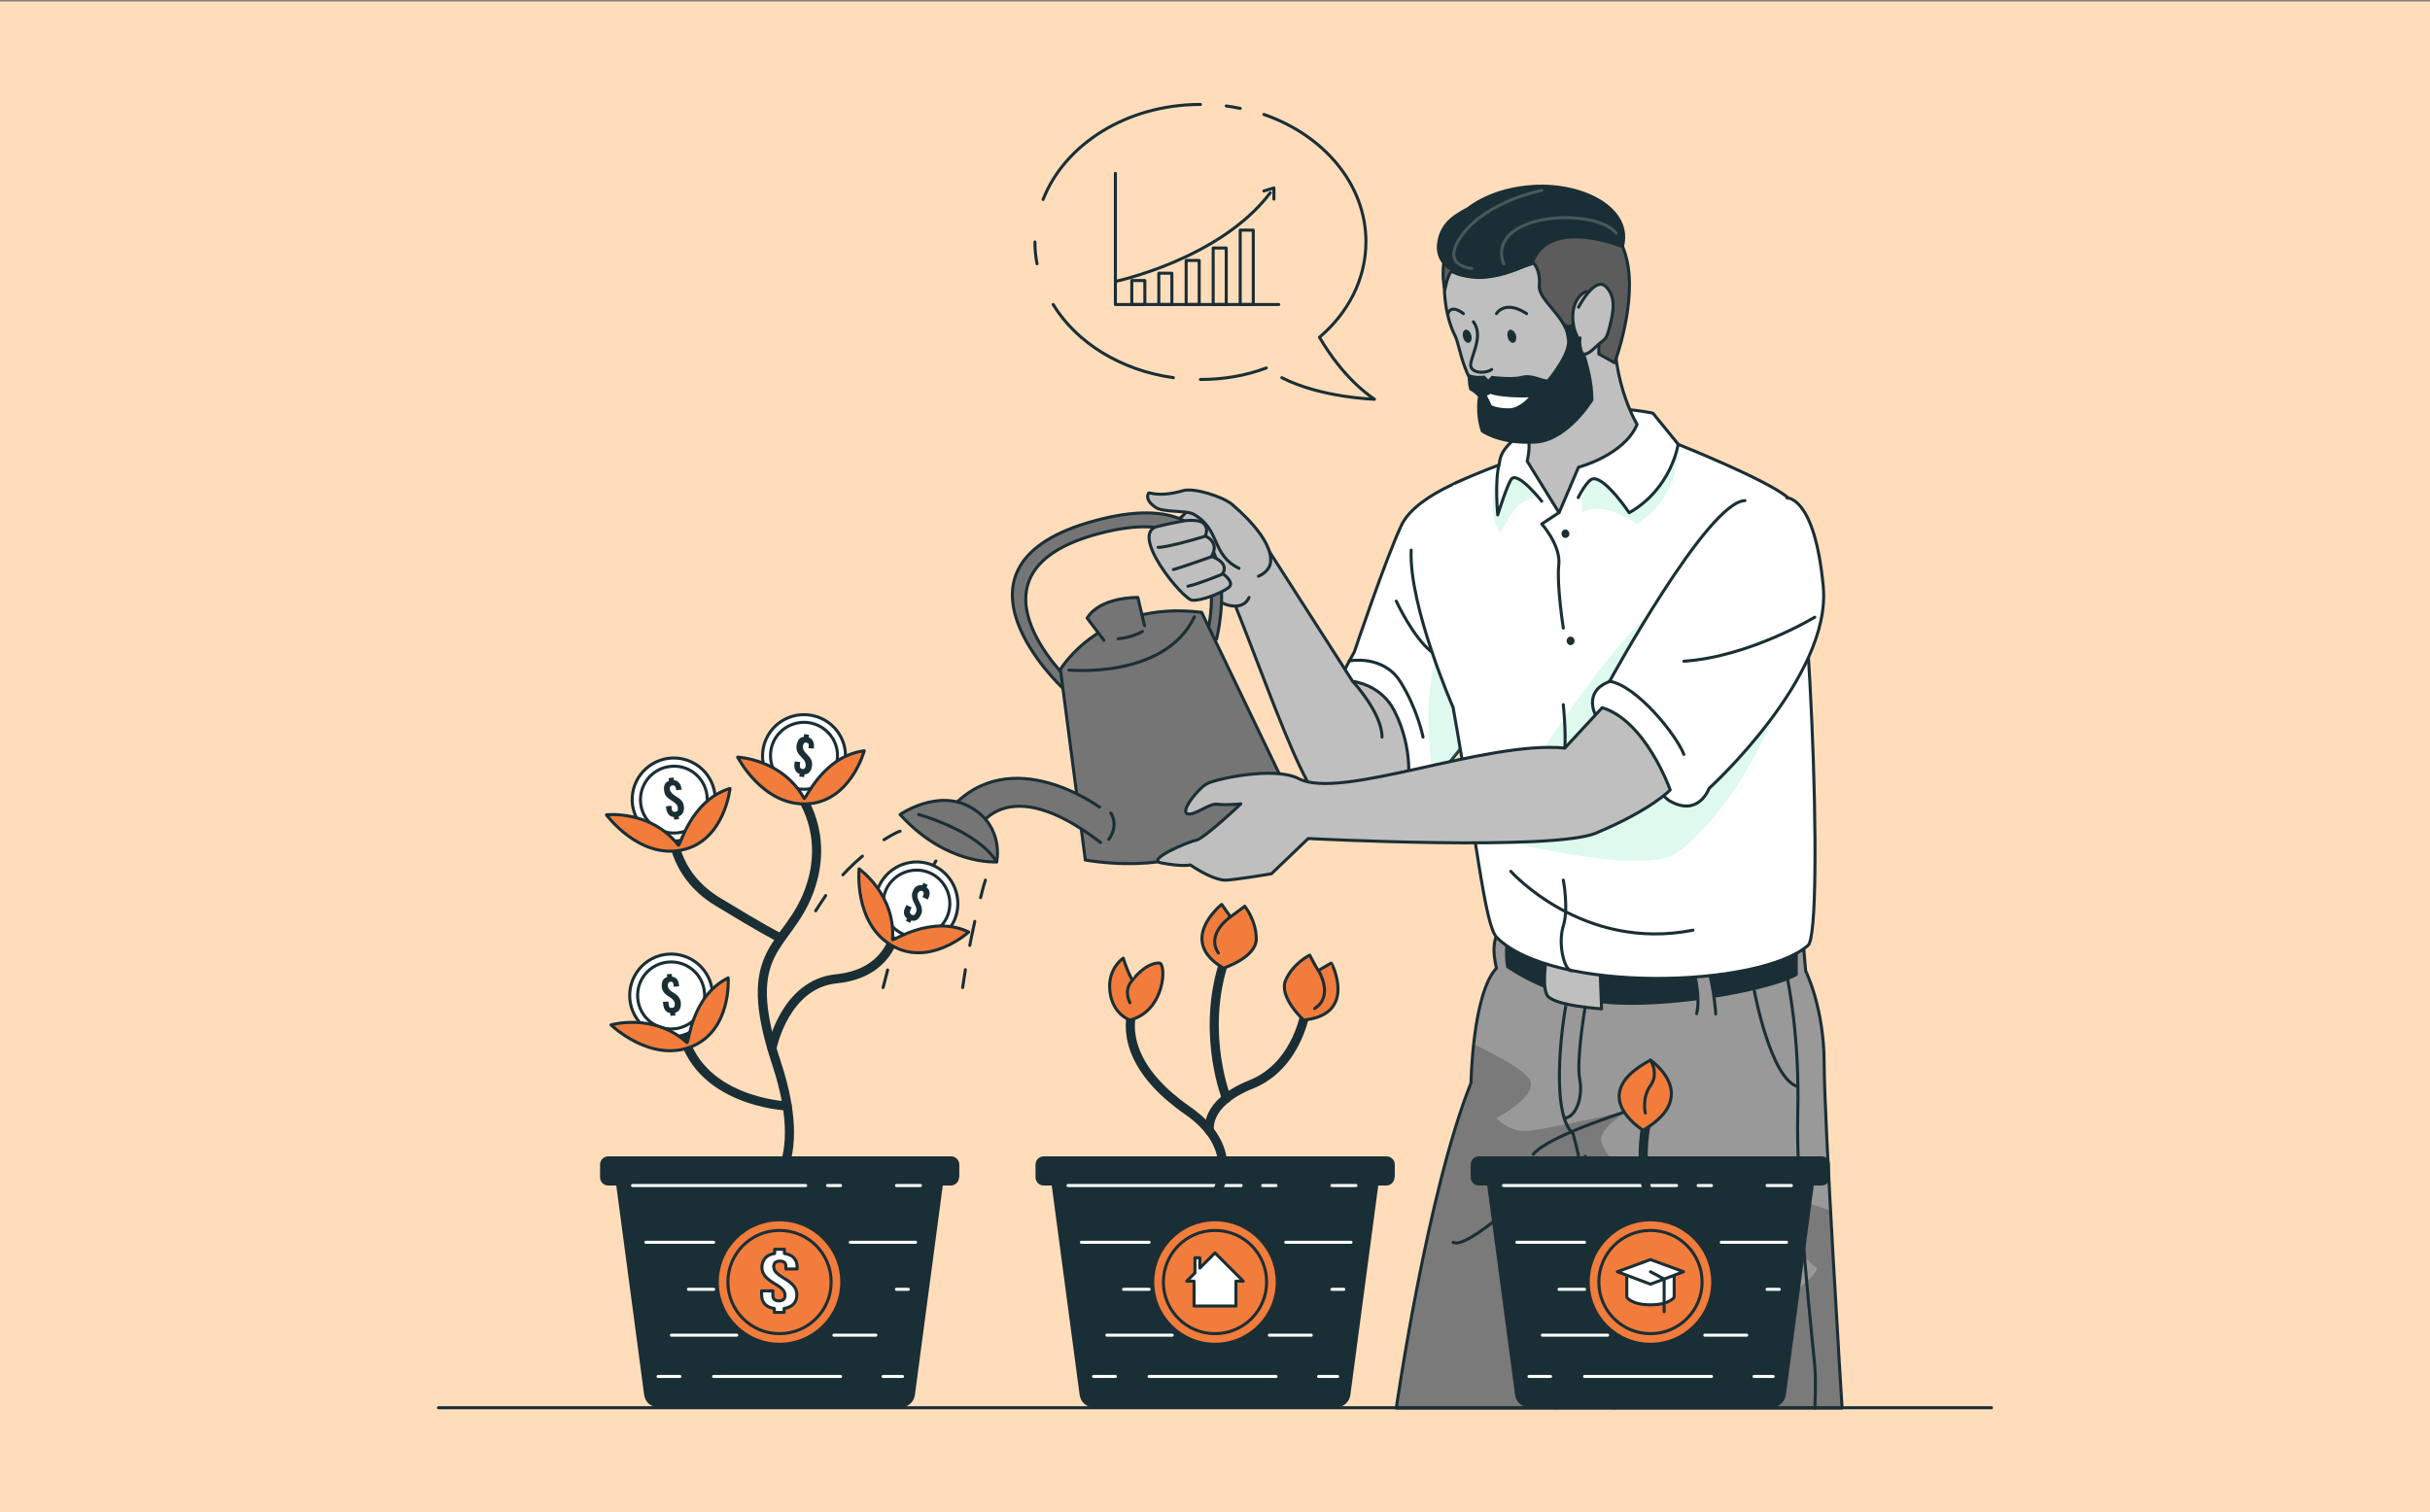 <svg version="1.1" id="Calque_1" xmlns="http://www.w3.org/2000/svg" xmlns:xlink="http://www.w3.org/1999/xlink" x="0" y="0" viewBox="0 0 800.2 498.1" style="enable-background:new 0 0 800.2 498.1" xml:space="preserve"><rect x="0" y="0" width="800.2" height="498.1" fill="#808080" stroke="none"/><style>.st1,.st2{fill:none;stroke:#1a2e35;stroke-linecap:round;stroke-linejoin:round;stroke-miterlimit:10}.st2{fill:#fff}.st4{fill:#1a2e35}.st5{fill:#bfbfbf;stroke:#1a2e35;stroke-linecap:round;stroke-linejoin:round;stroke-miterlimit:10}.st10,.st7{opacity:.2;fill:#5ae4a7}.st10{fill:none;stroke:#fff;stroke-miterlimit:10}.st10,.st11,.st12,.st16,.st17,.st18{stroke-linecap:round;stroke-linejoin:round}.st11{fill:#757575;stroke:#1a2e35;stroke-miterlimit:10}.st12,.st16,.st17,.st18{fill:none}.st12{stroke:#1a2e35}.st16,.st17,.st18{stroke-miterlimit:10}.st16{stroke:#1a2e35;stroke-width:3}.st17,.st18{stroke:#fff}.st18{fill:#f27c3b;stroke:#1a2e35}</style><path style="fill:#fdb" d="M0 .5h800.2v497.6H0z"/><path class="st1" d="M421.1 100.3h-53.8V57.1"/><path class="st1" d="M372.7 92.4h4.3v7.9h-4.3zM381.6 90h4.3v10.3h-4.3zM390.6 85.8h4.3v14.5h-4.3zM399.5 81.7h4.3v18.6h-4.3zM408.4 75.8h4.3v24.5h-4.3zM367.3 92.7s34.5-7.3 51-29.2"/><path class="st1" d="m416.2 62.9 3.3-1v3.7M408.4 35.7c-1.5-.3-3.1-.6-4.6-.8"/><path class="st1" d="M422.1 124.4c12.8 6.6 30.5 7.1 30.5 7.1-8.9-6.1-15-15.1-18.1-20.4 9.5-8.1 15.3-19.2 15.3-31.5 0-18.9-13.9-35.1-33.6-41.9M395.3 125c7.7 0 15.1-1.3 21.7-3.8M346.8 100.3c7.7 12.6 22.3 21.7 39.6 24.1M340.8 79.7c0 2.4.2 4.8.7 7.2M395.3 34.4c-24.2 0-44.7 13.1-51.8 31.3"/><path id="XMLID_10_" class="st2" d="M489.6 155.2s-22.9 6.8-28.1 17.8c-5.2 11-15.5 41.7-15.5 41.7s-9.7 17.1-9.7 22.3c0 5.2 14.4 24.4 20.8 29.5 6.5 5.2 30.6-28.9 30.6-28.9l1.9-82.4z"/><defs><path id="XMLID_14_" d="M593.4 308c.3.3 1.2 11.8 1.2 11.8s6.1 12.1 6.1 30.6 5.9 113.4 5.9 113.4H459.8s10.2-71.1 24.6-107.1c0 0 .5-29.5 8.4-37.8 0 0-3.4-12.1 3.6-13.6 7.1-1.5 97 2.7 97 2.7z"/></defs><use xlink:href="#XMLID_14_" style="overflow:visible;fill:#999"/><clipPath id="XMLID_2_"><use xlink:href="#XMLID_14_" style="overflow:visible"/></clipPath><path d="M606.5 463.7H459.8s10.2-71.1 24.7-107.1c0 0 .1-5.6.8-12.6 6.8 3.2 15.7 7.9 18.1 11.1 4.2 5.4-10.6 13.2-10.6 13.2s4.1 4.8 10.6 4.2c6.6-.7 32.4-6.5 32.4-6.5s-9.6 5.9-8.5 10.1c1.2 4.2 11.8 17.8 17.5 21.2 5.8 3.3-11.7-3.3-11.7-3.3s19.9 32 31.9 38.4c11.9 6.4 36.4-13.4 32.9-15.1-3.5-1.6-17.7-21-15.1-24.2 1.5-1.9 10.3 3.1 19.9 5.5 1.7 31.2 3.8 65.1 3.8 65.1z" style="opacity:.2;clip-path:url(#XMLID_2_)"/><use xlink:href="#XMLID_14_" style="overflow:visible;fill:none;stroke:#1a2e35;stroke-linecap:round;stroke-linejoin:round;stroke-miterlimit:10"/><path class="st4" d="M496 308.4s-.9 5.6 0 10.3c0 0 15.4 11.3 36.6 12.2 21.1.9 51.2-4.8 59.4-9.6V310l-96-1.6z"/><path class="st5" d="M509.4 314.6s-1.8 9.5 0 13.1c1.8 3.6 18 4.6 18 4.6l-.5-13.5-17.5-4.2z"/><path d="M565 334s-.4-7.2-2.5-15.3l-5 .1s2.7 9.2 1.2 15.1" style="fill:#999;stroke:#1a2e35;stroke-linecap:round;stroke-linejoin:round;stroke-miterlimit:10"/><path class="st7" d="m488.4 210.1-.6 27.5s-8 11.3-16 19.9c-.3-3.6-.7-7.8-1.1-12.7-2-22.3 5.6-40.2 5.1-41.6l12.6 6.9z"/><path id="XMLID_9_" class="st2" d="M479.1 159.2c8.7-4 14.5-6 14.5-6 .6-1.6-.9-6.5 14.1-14.2 15-7.8 36.6-2.9 36.6-2.9l8.4 10.3s29.1 11.6 35.9 17.4c6.8 5.8 12.4 142.7 6.8 147.6-16 14-84 15.9-102.5-2.6-4-4-6.7-32.9-14.4-75.8 0 0-14.6-33.4-13.8-51.8"/><path class="st7" d="M552.2 148.6s1.6 14.3-13.1 23.9c0 0-6.8-4.3-11.6-4.8-4.8-.4-6.4 1.2-6.4 1.2s-1-5.6 1.3-9.3c2.3-3.7 6.8-.8 14.2 9.3-.1 0 12.4-6.1 15.6-20.3zM506.6 163.9s-5.8.3-8.7 5c-2.9 4.8-3.8 6.6-3.8 6.6s-4.7-4.6-1.2-19c0 0-.7 6.9.6 12.4 0 0 3-11.1 4.5-11.2 1.3-.2 4.2.7 8.6 6.2z"/><path class="st5" d="M497.9 132.1s7.9 7.5 5 19.8l10.5 17 6.4-15s15-3.9 19.3-14.1c0 0-9.9-16.1-6.9-38.6 2.9-22.5-34.3 30.9-34.3 30.9z"/><path class="st5" d="M533.1 111.7c4.6-34.5-5.7-48.3-32.9-46.3-27.2 1.9-27.6 32.2-21.1 45.1 2.2 4.3 1.5 13.8 15 28.9 5.2 5.8 18.8 1.4 28.5-8.1"/><path class="st1" d="M492.8 103.3s2.7-4.7 9.9 0M481.9 103.3s-3.9-3.3-5.1 0"/><path class="st4" d="M499.2 110.4c.3 1.2 0 2.3-.8 2.5-.7.2-1.6-.6-1.9-1.8-.3-1.2 0-2.3.8-2.5.7-.1 1.6.7 1.9 1.8zM484.5 110.4c.3 1.2 0 2.3-.8 2.5-.7.2-1.6-.6-1.9-1.8-.3-1.2 0-2.3.8-2.5.8-.1 1.6.7 1.9 1.8z"/><path class="st1" d="M485.2 106c3 4.1.2 9.3-.8 13.3s5.1 3.8 6.8 2.4"/><defs><path id="XMLID_12_" d="M518.5 108.6s-2.5-8.1 2.9-12.1c5.5-4 5.1 20.1 5.1 20.1l5.2 2.9s7.5-19.9 3.9-34.4-18.3-24.9-38.7-19.4c-27.3 7.4-21.1 29.7-21.1 29.7s1.2-6.3 2.5-5.9c1.3.4 5.6 4.5 26.7-2.8 0 0 2.3 2.1 1.9 7.2-.5 5.1 8.5 9.6 9.9 18.1l1.7-3.4z"/></defs><use xlink:href="#XMLID_12_" style="overflow:visible;fill:#999"/><clipPath id="XMLID_3_"><use xlink:href="#XMLID_12_" style="overflow:visible"/></clipPath><path id="XMLID_13_" d="M518.5 108.6s-2.5-8.1 2.9-12.1c5.5-4 5.1 20.1 5.1 20.1l5.2 2.9s7.5-19.9 3.9-34.4-18.3-24.9-38.7-19.4c-27.3 7.4-21.1 29.7-21.1 29.7s1.2-6.3 2.5-5.9c1.3.4 5.6 4.5 26.7-2.8 0 0 2.3 2.1 1.9 7.2-.5 5.1 8.5 9.6 9.9 18.1l1.7-3.4z" style="opacity:.4;clip-path:url(#XMLID_3_)"/><use xlink:href="#XMLID_12_" style="overflow:visible;fill:none;stroke:#1a2e35;stroke-linecap:round;stroke-linejoin:round;stroke-miterlimit:10"/><path class="st4" d="M483.3 123.1s2.4 1.1 5.6.6l1.2 1.3 1.1-1.2s6.7.9 9.9 0c3.3-.9 6.7 1.2 8.4 1.2 0 0 7.3-8.7 6.5-13.2-.7-4.5-1.2-5.8-1.2-5.8s1.4 1.3 2.1 1c.9-.3.9-1 .9-1s7.1 14.3 6.9 25.9c0 0-8.1 13.4-18.8 14.2-12 .8-18.2-3.8-18.2-3.8-2.1-6-1-11.7-1-11.7-1.5-1.5-2.8-2.1-2.8-2.1-.7-1.9-.6-5.4-.6-5.4zM478.2 89.5s-6.1-2.9-4.9-9.8c1.1-7 6.3-9.4 10-11.5 0 0 7.6-6.5 21.7-7.3 17-1 33.5 7.9 29.6 21 0 0-24-10.2-29.6 4.8 0 0-16.5 9.5-26.8 2.8z"/><path class="st5" d="M519.8 101.2s5.3-10.2 8.9-6.9c3.6 3.4 2.6 8.4 1.4 13.2-1.2 4.8-1.6 4-3.9 6.1-2.3 2.2-4.7 4.4-5.5 2-.8-2.4-.4-4.3-.4-4.3"/><path d="M503.4 130.9c-9.5.2-12.7-1.2-12.7-1.2-.5.6-1.1.5-1.1.5l1.6 3.3s1.6 1 5.7 1c3.4 0 6.5-3.6 6.5-3.6z" style="fill:#fff"/><path class="st10" d="M495.2 86.9s-3.9-7.8 6.3-12.5 26.7-2.9 30.7 2.4M484.7 88.4s-11.2-.5-2.9-11.4c8.3-10.9 25.9-14.3 25.9-14.3"/><path class="st1" d="M552.6 146.4s-2.1 14.5-16.1 22.5c0 0-7.7-11.5-11.8-11.2-2 .1-5 6.2-5 6.2M493.6 153.2c-1.4 5.5-.4 16.4-.4 16.4s3.4-10.9 4.7-12c2.4-1.9 9.8 7.5 9.8 7.5M513.3 168.9l-5.6 3.7s6.4 7.1 5.6 13.6c-.7 6.5 1.5 20.7 1.5 20.7"/><path class="st5" d="M459.2 234.2c6.5 12.8 4.4 24.6 4.4 24.6s-8.3 11.6-14.8 13.3c-15.6 4.2-25-30.5-43.8-77.1-1.2-3 9.5-18.8 9.5-18.8l30.9 48.2c.1.1 9.3.9 13.8 9.8z"/><path class="st5" d="m413.2 179.8-8-10.7s-12-6.9-13.3-2.8c-2 6.1-11.7 8-11.7 8 .9 3.1 10.4 17.1 15.9 20.3 5.4 3.1 5.9 4.1 8.2 4.7 5.7 1.5 7-2.5 7-2.5"/><path class="st11" d="M350 226.7s-43.7-40.6 10.6-55.2c54.2-14.7 40 39 40 39l-3.6.6s14.2-48-34.5-35.5-10.4 48.6-10.4 48.6l-2.1 2.5z"/><path class="st5" d="M408 187.2c-9.2-4.5-6-12.7-14.9-17.8-2.4-1.4-10.1-.5-12.6-2.3-3.7-2.6-2.4-4.3-2.3-4.6.1-.7 2.7 1.6 11.5-.9 3.5-1 13.1 2 16.1 4.6 7.1 6.1 13.2 13.4 12.6 19-.4 3.3-4 4.6-4 4.6"/><path class="st5" d="M381.7 173.3s7.7-1.9 10.1-1.9c3.4 0 4.4.5 5.2 1.9.8 1.4-.1 3.2-.1 3.2s2.2 1 2.8 2.9c.6 1.9-.8 3.9-.8 3.9s2.2.6 3.5 2.1c1.6 1.9.2 3.5.2 3.5s4.3 3 1.9 4.7c-2.4 1.8-9 4.4-11.9 4.1-2.9 0-21.7-22.7-10.9-24.4z"/><path class="st1" d="M397 176.6s-12.2 3.7-15.6 3.7M398.9 183.4s-10.4 3.7-12.5 4.2M402.6 189.1s-8 3.3-11.4 4"/><path class="st11" d="M349.2 220.5s13.4-22.9 46.5-18.8l27.3 56.8s-17.1 32.5-65.6 24.8l-8.2-62.8z"/><path class="st11" d="M362.1 265.9s-29.2-21.7-49 .4l9 6.7s9.2-19.4 40.3 4.5M352 220.7s31.5 3.1 41.3-17.5"/><path class="st11" d="M296.4 268.3s12.4-8.7 23.4-2.3c11 6.4 8.4 17.9 8.4 17.9s-16.5 1.3-31.8-15.6z"/><path class="st1" d="M302.5 268.3s19.3 5.2 25.7 15.6"/><path class="st11" d="m376.9 206.1-2.2-9.3s-12.4-.3-16.7 6.8l5.5 7.3"/><path class="st1" d="M376.2 208s-3.3 2-8 2.4M365.8 267.8s2.8 3.8-.7 8.7"/><path class="st7" d="M589.7 220.9s-11.6 39.8-37 59.7c-11.6 9.1-64.9-5.6-64.9-5.6l3.4-20.6 17.5-8.3s30.9-48.3 47.6-53.1c16.7-4.7 33.4 27.9 33.4 27.9z"/><path id="XMLID_11_" class="st2" d="M574.6 164.9c-12.3.4-44.6 59.6-44.6 59.6-8.8 3.3-4.6 11-4.6 11s20.5 26.1 24.4 28.3c9.6 5.5 13-4.1 13-4.1s40.4-36.7 37.6-66.5c-2.8-29.9-12-29.2-12-29.2"/><path class="st5" d="m527.6 233.1-12.3 13.3c-26.2-2.5-73.8 17.3-87.6 10.1-8-4.2-27.3.1-30.1 1.6-2.9 1.4-8.9 9-6.7 9.9 2.2 1 7.2-3.5 10-3.1 2.8.4 7.7-.1 7.7-.1s-12.1 11.5-14.8 12c-2.7.5-16.5 6.4-11.5 7.4 7 1.4 9.7.7 9.7.7s6.3 4.5 11 5c2.4.2 15.7-2.1 15.7-2.1l12.1-11.6s80.6 4.2 94.8-1.8c18.5-7.8 24.4-14.2 24.4-14.2s-8-22.7-22.4-27.1z"/><path class="st1" d="M515.8 330.7c-.3-.1-6.2 35.2 2.2 42.7 0 0 4.9 16.9 4 28.4-.9 11.6 5.4 35.2 5.4 35.2l4.2 26.8"/><path class="st1" d="M522 331.7s-3 17.5-1.8 23.7c1.2 6.3-1.4 12.7-5 12.9M577.7 326.4s5.4 29.1 14.3 31.5"/><path class="st1" d="M588.6 322.4s4.1 18.6 3.4 44.2c-.7 25.6 5.1 77 5.6 83.3.5 6.3 0 13.9 0 13.9M540.7 364.3c-2.3 1-30.4 9.4-35.8 15.9M522 380.9s19.4 23.5 28.8 25.9M513.5 383.2s-29.8 29.2-35 26M522.8 417.3s-8.2 32.5-7.7 36.1c.6 3.6-2.8 10.4-2.8 10.4M514.8 289.9s1.8 9.4 0 15.1c-1.8 5.7.2 14.3 2.6 14.8M445.5 224.5s9.6 10.3 9.6 18.3"/><path class="st12" d="M324.5 289.9s-.7 2.1-1.6 5.8"/><path d="M321 303.5c-.8 3.5-1.6 7.5-2.4 11.9" style="fill:none;stroke:#1a2e35;stroke-linecap:round;stroke-linejoin:round;stroke-dasharray:8.086,8.086"/><path class="st12" d="M317.9 319.4c-.3 1.9-.6 3.9-.9 5.9M308.2 283.6s-1.2 1.9-3 5.2"/><path d="M300.2 298.7c-2.1 4.5-4.3 9.8-6.2 15.5" style="fill:none;stroke:#1a2e35;stroke-linecap:round;stroke-linejoin:round;stroke-dasharray:11.126,11.126"/><path class="st12" d="M292.3 319.5c-.5 1.9-1 3.8-1.5 5.8M296.4 273.8c-.6.1-2.6 1.1-5.3 2.8"/><path d="M284 282c-3.1 2.6-6.3 5.8-9.4 9.5" style="fill:none;stroke:#1a2e35;stroke-linecap:round;stroke-linejoin:round;stroke-dasharray:8.924,8.924"/><path class="st12" d="M271.9 295c-1.1 1.6-2.2 3.3-3.3 5"/><path id="XMLID_15_" class="st1" d="M530 224.4c9 1.4 22.1 17.8 24.5 24.1"/><path class="st1" d="M597.6 203.3s-21.6 13.1-43.1 14.5M444.3 217.7s11.1-2.2 16.8 6.8c5.7 9 7.5 18.3 7.5 18.3M459.8 198s5.4 11.8 11.6 16.7M514.8 232.1s.9 8.9.5 14.3M497.5 287s23.6 26.6 60 19.4"/><path class="st4" d="M516.8 175.8c0 .8-.6 1.4-1.3 1.4-.7 0-1.3-.6-1.3-1.4 0-.8.6-1.4 1.3-1.4.7 0 1.3.7 1.3 1.4zM518.5 211.1c0 .8-.6 1.4-1.3 1.4-.7 0-1.3-.6-1.3-1.4 0-.8.6-1.4 1.3-1.4.7 0 1.3.6 1.3 1.4z"/><path class="st1" d="M144.4 463.7h511.4"/><path class="st16" d="M249 395.1s19.3-6.8 6.7-44.9c-12.6-38.1 3.5-37.3 10.7-56.6 7.2-19.3-3.4-32.3-3.4-32.3"/><path class="st4" d="M258.5 385.7h-56.2s7.6 57.1 9.8 73.6c.4 3 2.8 4.5 5.7 4.5H295.6c2.9 0 5.3-1.5 5.7-4.5 2.2-16.5 9.8-73.6 9.8-73.6h-52.6z"/><path class="st4" d="M315.8 387.8c0 1.5-1.2 2.7-2.7 2.7H200.3c-1.5 0-2.7-1.2-2.7-2.7v-4.2c0-1.5 1.2-2.7 2.7-2.7h112.9c1.5 0 2.7 1.2 2.7 2.7v4.2z"/><path class="st17" d="M208.3 390.5h57M272.5 390.5h4.3M303.1 390.5h-7.9M212.7 409.2H235M247.8 409.2h5.9M301.5 409.2H280M299.1 424.7h-3.9M235 424.7h-8.3M274.6 439.8h13.8M242.6 439.8h-21.5M216.7 453.4h7.2M235 453.4h41.8M297.2 453.4h-6.4"/><path class="st18" d="M277.2 422.3c0 11.3-9.2 20.5-20.5 20.5s-20.5-9.2-20.5-20.5 9.2-20.5 20.5-20.5 20.5 9.2 20.5 20.5z"/><path class="st2" d="M255.1 412.9v-1.4h3.2v1.4c2.8.4 4.2 2 4.2 4.5v.6h-3.7v-.8c0-1.3-.7-1.8-2-1.8-1.2 0-2 .5-2 1.8s.7 2.2 3.3 3.8c3.2 1.9 4.3 3.4 4.3 5.5 0 2.5-1.5 4.1-4.2 4.5v1.3H255V431c-2.8-.4-4.2-2-4.2-4.5v-1.3h3.7v1.5c0 1.3.8 1.8 2 1.8s2-.5 2-1.8-.7-2.3-3.3-3.8c-3.2-1.9-4.3-3.4-4.3-5.5.1-2.5 1.5-4.1 4.2-4.5z"/><path class="st1" d="M273.7 422.3c0 9.4-7.6 17-17 17s-17-7.6-17-17 7.6-17 17-17 17 7.6 17 17z"/><path class="st16" d="M254.2 345.3s4.1-21.2 21.3-22.9c17.2-1.7 19.2-15.1 19.2-15.1M255.9 308.4s-4.2-2-19.6-11.4c-15.5-9.4-14.9-24.4-14.9-24.4M259.2 364.3s-30.3-1.2-34.8-26"/><defs><path id="XMLID_4_" d="M278.3 250.7c-.9 7.5-7.7 12.8-15.2 11.9-7.5-.9-12.8-7.7-11.9-15.2.9-7.5 7.7-12.8 15.2-11.9 7.5.9 12.9 7.7 11.9 15.2z"/></defs><use xlink:href="#XMLID_4_" style="overflow:visible;fill:#fff"/><clipPath id="XMLID_5_"><use xlink:href="#XMLID_4_" style="overflow:visible"/></clipPath><use xlink:href="#XMLID_4_" style="overflow:visible;fill:none;stroke:#1a2e35;stroke-linecap:round;stroke-linejoin:round;stroke-miterlimit:10"/><path class="st1" d="M275.7 250.3c-.7 6-6.2 10.3-12.3 9.6-6-.7-10.3-6.2-9.6-12.3.7-6 6.2-10.3 12.3-9.6 6.1.8 10.4 6.3 9.6 12.3z"/><path class="st4" d="M263.1 243.5c.4-.5.9-.7 1.6-.8l.1-.9 1.6.2-.1.9c.7.2 1.1.6 1.4 1.2.3.5.4 1.2.3 2.1v.4l-1.8-.2.1-.5c.1-.4 0-.7-.1-.9-.1-.2-.4-.3-.7-.4-.3 0-.6 0-.7.2-.2.2-.3.5-.4.9 0 .4 0 .7.1 1 .1.3.3.6.4.8.2.2.4.5.8.9s.7.8 1 1.1c.2.3.4.7.6 1.2.1.5.2 1 .1 1.6-.1.8-.4 1.5-.8 2s-1 .7-1.7.8l-.1.9-1.6-.2.1-.9c-.7-.2-1.1-.6-1.4-1.2-.3-.6-.4-1.2-.3-2.1l.1-.8 1.8.2-.1 1c-.1.8.2 1.2.8 1.3.7.1 1-.3 1.1-1.1 0-.4 0-.7-.1-1-.1-.3-.3-.6-.4-.8-.2-.2-.4-.5-.8-.9s-.7-.8-1-1.1c-.2-.3-.4-.7-.6-1.2-.1-.5-.2-1-.1-1.6.2-1 .4-1.6.8-2.1z"/><defs><path id="XMLID_7_" d="M235.4 261.5c1 7.5-4.2 14.3-11.7 15.4-7.5 1-14.3-4.2-15.4-11.7-1-7.5 4.2-14.3 11.7-15.4 7.5-1 14.4 4.2 15.4 11.7z"/></defs><use xlink:href="#XMLID_7_" style="overflow:visible;fill:#fff"/><clipPath id="XMLID_16_"><use xlink:href="#XMLID_7_" style="overflow:visible"/></clipPath><use xlink:href="#XMLID_7_" style="overflow:visible;fill:none;stroke:#1a2e35;stroke-linecap:round;stroke-linejoin:round;stroke-miterlimit:10"/><path class="st1" d="M232.8 261.9c.8 6-3.4 11.6-9.4 12.4-6 .8-11.6-3.4-12.4-9.4-.8-6 3.4-11.6 9.4-12.4 6-.9 11.6 3.3 12.4 9.4z"/><path class="st4" d="M218.9 258.4c.3-.6.7-.9 1.4-1.2l-.1-.9 1.6-.2.1.9c.7 0 1.2.3 1.7.8.4.5.7 1.1.8 1.9l.1.4-1.8.2-.1-.5c-.1-.4-.2-.7-.4-.9-.2-.2-.4-.2-.8-.2-.3 0-.5.2-.7.4-.1.2-.2.5-.1.9 0 .4.2.7.4.9.2.3.4.5.6.7.2.2.6.4 1 .7.5.3.9.6 1.2.8.3.3.6.6.9 1 .3.4.4.9.5 1.5.1.8 0 1.5-.3 2.1-.3.6-.8 1-1.4 1.2l.1.9-1.6.2-.1-.9c-.7 0-1.3-.3-1.7-.8s-.7-1.1-.8-1.9l-.1-.8 1.8-.2.1 1c.1.8.5 1.1 1.2 1 .7-.1.9-.5.8-1.3 0-.4-.2-.7-.3-.9-.2-.3-.4-.5-.6-.7-.2-.2-.6-.4-1-.7-.5-.3-.9-.6-1.2-.8-.3-.3-.6-.6-.9-1-.3-.4-.4-.9-.5-1.5-.1-.8-.1-1.5.2-2.1z"/><defs><path id="XMLID_8_" d="M234.6 326.8c.6 7.5-5 14.1-12.5 14.7-7.5.6-14.1-5-14.7-12.5-.6-7.5 5-14.1 12.5-14.7 7.5-.6 14.1 5 14.7 12.5z"/></defs><use xlink:href="#XMLID_8_" style="overflow:visible;fill:#fff"/><clipPath id="XMLID_17_"><use xlink:href="#XMLID_8_" style="overflow:visible"/></clipPath><use xlink:href="#XMLID_8_" style="overflow:visible;fill:none;stroke:#1a2e35;stroke-linecap:round;stroke-linejoin:round;stroke-miterlimit:10"/><path class="st1" d="M232 327c.5 6.1-4 11.4-10.1 11.9s-11.4-4-11.9-10.1 4-11.4 10.1-11.9 11.4 4 11.9 10.1z"/><path class="st4" d="M218.3 322.9c.3-.5.8-.9 1.4-1.1l-.1-.9 1.6-.1.1.9c.7.1 1.2.4 1.6.8.4.5.6 1.1.7 2v.4l-1.8.1v-.5c0-.4-.1-.7-.3-.9-.2-.2-.4-.3-.7-.2-.3 0-.5.1-.7.3-.1.2-.2.5-.2.9s.1.7.3 1c.2.3.4.5.6.7.2.2.5.4 1 .7.5.3.9.6 1.2.9.3.3.6.6.8 1 .2.4.4.9.4 1.5.1.8-.1 1.5-.4 2.1-.3.5-.8.9-1.5 1.1l.1.9-1.6.1-.1-.9c-.7-.1-1.2-.4-1.6-.9-.4-.5-.6-1.1-.7-2l-.1-.8 1.8-.1.1 1c.1.8.4 1.2 1.1 1.1.7-.1 1-.5.9-1.3 0-.4-.1-.7-.3-1-.2-.3-.4-.5-.6-.7-.2-.2-.5-.4-1-.7-.5-.3-.9-.6-1.2-.9-.3-.3-.6-.6-.8-1-.2-.4-.4-.9-.4-1.5 0-.8.1-1.5.4-2z"/><defs><path id="XMLID_6_" d="M314.2 303.3c-3.2 6.8-11.3 9.8-18.1 6.6-6.8-3.2-9.8-11.3-6.6-18.1 3.2-6.8 11.3-9.8 18.1-6.6 6.7 3.2 9.7 11.3 6.6 18.1z"/></defs><use xlink:href="#XMLID_6_" style="overflow:visible;fill:#fff"/><clipPath id="XMLID_18_"><use xlink:href="#XMLID_6_" style="overflow:visible"/></clipPath><use xlink:href="#XMLID_6_" style="overflow:visible;fill:none;stroke:#1a2e35;stroke-linecap:round;stroke-linejoin:round;stroke-miterlimit:10"/><path class="st1" d="M311.8 302.2c-2.6 5.5-9.1 7.9-14.6 5.4-5.5-2.6-7.9-9.1-5.4-14.6 2.6-5.5 9.1-7.9 14.6-5.4 5.5 2.6 7.9 9.1 5.4 14.6z"/><path class="st4" d="M301.9 291.9c.5-.3 1.1-.4 1.8-.3l.4-.8 1.4.7-.4.8c.6.4.9.9 1 1.5.1.6 0 1.3-.4 2.1l-.2.4-1.7-.8.2-.5c.2-.4.2-.7.2-.9-.1-.2-.2-.4-.5-.6-.3-.1-.5-.1-.8 0-.2.1-.4.4-.6.7-.2.3-.2.7-.2 1 0 .3.1.6.2.9.1.3.3.7.5 1.1.3.5.5 1 .6 1.4.1.4.2.8.2 1.3s-.1 1-.4 1.5c-.4.8-.8 1.3-1.3 1.6-.5.3-1.1.4-1.8.2l-.4.8-1.4-.7.4-.8c-.6-.4-.9-.9-1-1.5-.1-.6 0-1.3.4-2.1l.4-.8 1.7.8-.4.9c-.3.7-.2 1.2.4 1.5.6.3 1.1.1 1.4-.7.2-.3.2-.7.2-1 0-.3-.1-.6-.2-.9-.1-.3-.3-.7-.5-1.1-.3-.5-.5-1-.6-1.4-.1-.4-.2-.8-.2-1.3s.1-1 .4-1.5c.2-.7.6-1.2 1.2-1.5z"/><path class="st18" d="M293.9 309.5c-.1.8 12.7-8.4 25.1-2.5 0 0-12.9 11.8-25.4 4.4-12.5-7.3-10.7-25.2-10.7-25.2s12.1 8.5 11 23.3zM264.8 263c.4.7 6.1-13.9 19.8-15.7 0 0-4.5 16.9-19 17.5-14.5.6-22.7-15.4-22.7-15.4s14.7.6 21.9 13.6zM223.4 278.4c.5.7 3.9-14.7 17-18.7 0 0-1.8 17.4-15.9 20.3-14.2 2.9-24.8-11.6-24.8-11.6s14.5-1.7 23.7 10zM226.2 343.4c.6.6 1.3-15.2 13.6-21.3 0 0 1.2 17.4-12.2 22.7-13.5 5.3-26.4-7.2-26.4-7.2s14-4.1 25 5.8z"/><path class="st4" d="M401.9 385.7h-56.2s7.6 57.1 9.8 73.6c.4 3 2.8 4.5 5.7 4.5H439c2.9 0 5.3-1.5 5.7-4.5 2.2-16.5 9.8-73.6 9.8-73.6h-52.6z"/><path class="st4" d="M459.2 387.8c0 1.5-1.2 2.7-2.7 2.7H343.7c-1.5 0-2.7-1.2-2.7-2.7v-4.2c0-1.5 1.2-2.7 2.7-2.7h112.9c1.5 0 2.7 1.2 2.7 2.7v4.2z"/><path class="st17" d="M351.7 390.5h57M415.8 390.5h4.4M446.5 390.5h-7.9M356.1 409.2h22.3M391.2 409.2h5.9M444.9 409.2h-21.5M442.5 424.7h-3.9M378.4 424.7H370M418 439.8h13.8M386 439.8h-21.5M360.1 453.4h7.2M378.4 453.4h41.8M440.5 453.4h-6.3"/><path class="st18" d="M420.6 422.3c0 11.3-9.2 20.5-20.5 20.5s-20.5-9.2-20.5-20.5 9.2-20.5 20.5-20.5 20.5 9.2 20.5 20.5z"/><path class="st1" d="M417.1 422.3c0 9.4-7.6 17-17 17s-17-7.6-17-17 7.6-17 17-17 17 7.6 17 17z"/><path class="st2" d="m400.1 412.7-5 5v-3.4h-1.6v5l-2.7 2.7h2.4v8.2H407V422h2.4z"/><path class="st16" d="M401.2 391.6s7.2-13.7-10-25.7C374 354 370.3 341.6 373 332.2"/><path class="st16" d="M398.3 372.5s-2-9 13.7-15.3c15.7-6.3 18.1-25 18.1-25"/><path class="st18" d="M381.7 317.2c2.5 0 2.1 15.8-9.6 18.8 0 0-5.7-1.8-6.6-9.4-.9-7.6 4.4-11 4.4-11s1.4 4.7 3 7.2c.1 0 4.1-5.6 8.8-5.6z"/><path class="st18" d="M373 322.8s-3.2 2.7-.9 7.5M429.3 336s-8.4-7.6-5.9-13.2 7.9-8.2 7.9-8.2 1.8 3.5 2.8 5.1l4.3-2.5c.1 0 8.8 17-9.1 18.8z"/><path class="st18" d="M434.2 319.7s5.2 8.4-1.3 12.5"/><path class="st16" d="M403.9 361.8s-8.1-20.3-1.4-43.1"/><path class="st18" d="M402.9 318.9s10.8-3.5 10.8-9.6-3.8-10.8-3.8-10.8-3.1 2.4-4.7 3.5l-2.9-4.1s-15 11.9.6 21z"/><path class="st18" d="M405.2 302s-8.2 5.5-4 11.9"/><path class="st4" d="M545.3 385.7h-56.2s7.6 57.1 9.8 73.6c.4 3 2.8 4.5 5.7 4.5H582.4c2.9 0 5.3-1.5 5.7-4.5 2.2-16.5 9.8-73.6 9.8-73.6h-52.6z"/><path class="st4" d="M602.6 387.8c0 1.5-1.2 2.7-2.7 2.7H487c-1.5 0-2.7-1.2-2.7-2.7v-4.2c0-1.5 1.2-2.7 2.7-2.7h112.9c1.5 0 2.7 1.2 2.7 2.7v4.2z"/><path class="st17" d="M495.1 390.5h57M559.2 390.5h4.4M589.9 390.5h-8M499.5 409.2h22.3M534.5 409.2h6M588.3 409.2h-21.5M585.9 424.7h-4M521.8 424.7h-8.4M561.4 439.8h13.8M529.4 439.8h-21.5M503.5 453.4h7.1M521.8 453.4h41.8M583.9 453.4h-6.3"/><path class="st18" d="M564 422.3c0 11.3-9.2 20.5-20.5 20.5s-20.5-9.2-20.5-20.5 9.2-20.5 20.5-20.5S564 411 564 422.3z"/><path class="st2" d="M551.3 420.1v7.2s-1.5 2.5-7.8 2.5-7.8-2.5-7.8-2.5v-7.2"/><path class="st2" d="m543.5 414.9 10.9 4-10.9 4.1-10.9-4.1z"/><path class="st1" d="m543.5 418.9 4.5 2.4v10.8"/><path class="st1" d="M560.5 422.3c0 9.4-7.6 17-17 17s-17-7.6-17-17 7.6-17 17-17 17 7.6 17 17z"/><path class="st16" d="M543.5 396.2s-5.4-13.9 0-31.9"/><path class="st18" d="M543.5 349.2s17 11.6-2.4 23.1c0 0-19.3-11.6 2.4-23.1z"/><path class="st1" d="M543.5 349.2s2.9 4.4 0 8.4-1.7 9-1.7 9"/></svg>